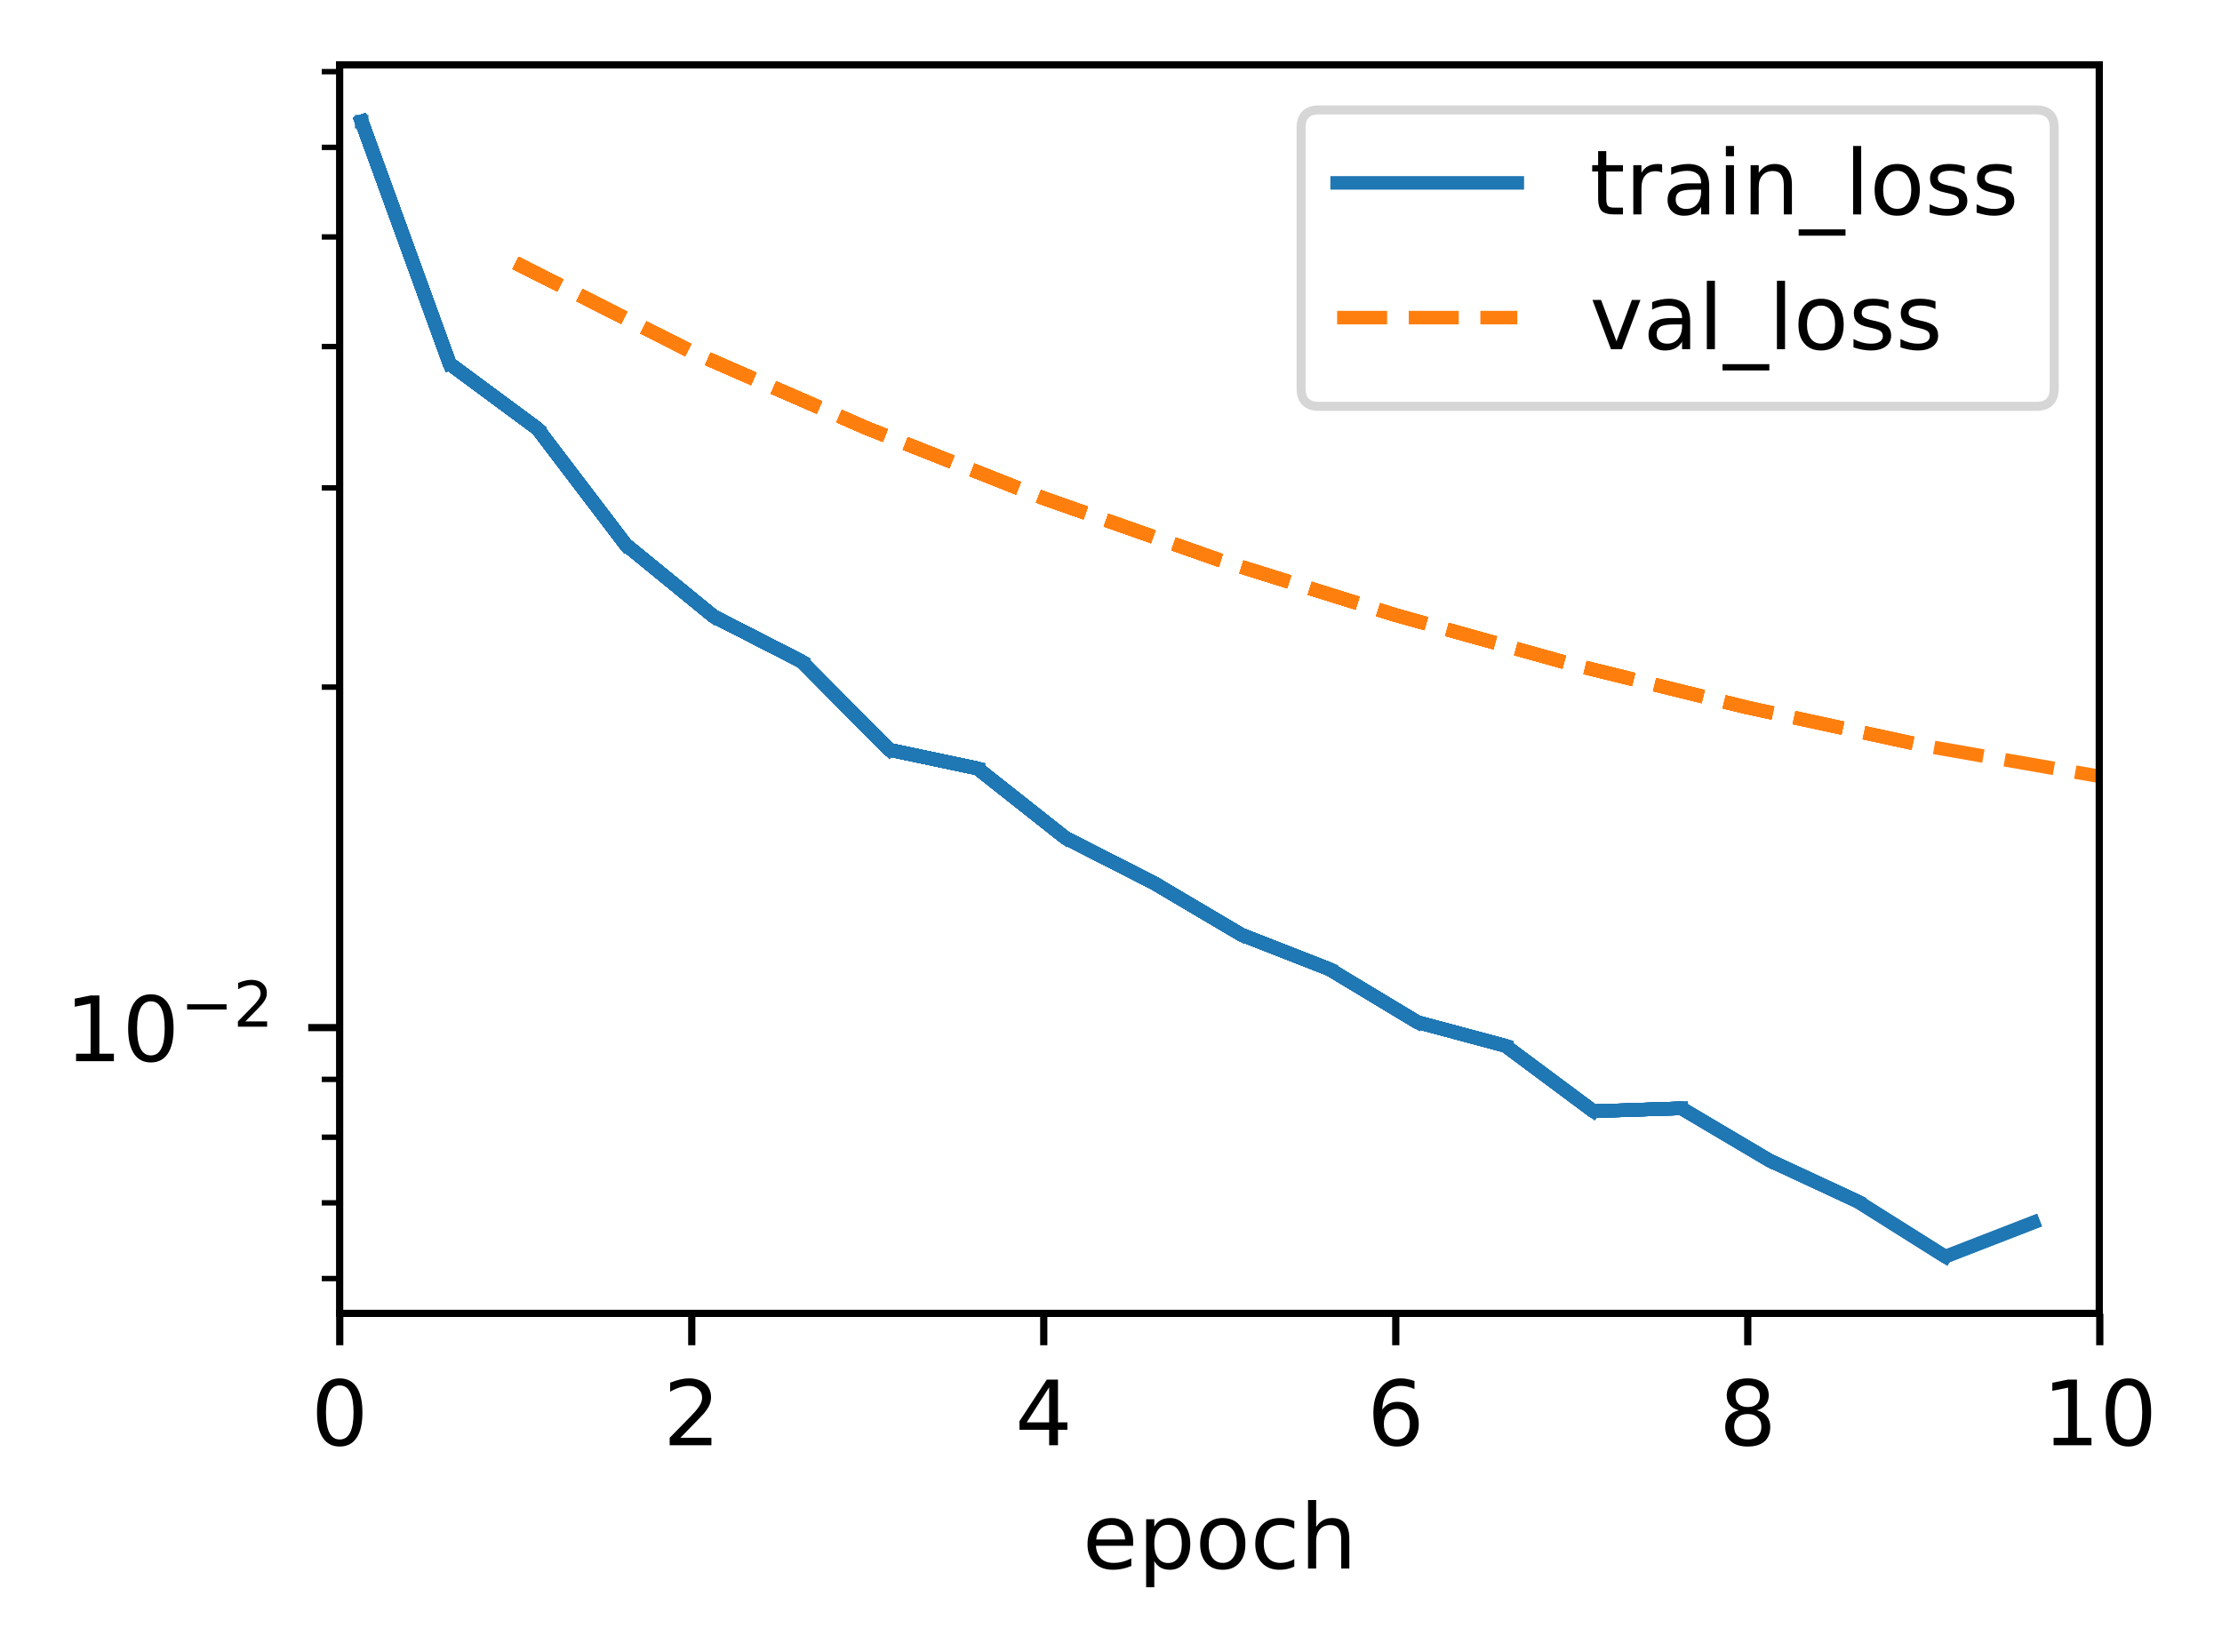 <?xml version="1.0" encoding="UTF-8"?>
<svg xmlns="http://www.w3.org/2000/svg" xmlns:xlink="http://www.w3.org/1999/xlink" width="328.75" height="244.475" viewBox="0 0 328.75 244.475" version="1.1">
<rect x="0" y="0" width="328.75" height="244.475" fill="#333333" stroke="none"/>
<defs>
<clipPath id="clip1">
  <path d="M 75 37 L 310.668 37 L 310.668 116 L 75 116 Z M 75 37 "/>
</clipPath>
<filter id="alpha" filterUnits="objectBoundingBox" x="0%" y="0%" width="100%" height="100%">
  <feColorMatrix type="matrix" in="SourceGraphic" values="0 0 0 0 1 0 0 0 0 1 0 0 0 0 1 0 0 0 1 0"/>
</filter>
<mask id="mask0">
  <g filter="url(#alpha)">
<rect x="0" y="0" width="328.75" height="244.475" style="fill:rgb(0%,0%,0%);fill-opacity:0.8;stroke:none;"/>
  </g>
</mask>
<clipPath id="clip2">
  <rect x="0" y="0" width="329" height="245"/>
</clipPath>
<g id="surface5" clip-path="url(#clip2)">
<path style="fill-rule:nonzero;fill:rgb(100%,100%,100%);fill-opacity:1;stroke-width:1;stroke-linecap:butt;stroke-linejoin:miter;stroke:rgb(80%,80%,80%);stroke-opacity:1;stroke-miterlimit:4;" d="M 146.408 45.111 L 225.999 45.111 C 227.332 45.111 228 44.446 228 43.113 L 228 14.2 C 228 12.867 227.332 12.199 225.999 12.199 L 146.408 12.199 C 145.075 12.199 144.41 12.867 144.41 14.2 L 144.41 43.113 C 144.41 44.446 145.075 45.111 146.408 45.111 Z M 146.408 45.111 " transform="matrix(1.333,0,0,1.333,0,0)"/>
</g>
</defs>
<g id="surface1">
<path style=" stroke:none;fill-rule:nonzero;fill:rgb(100%,100%,100%);fill-opacity:1;" d="M 0 244.477 L 328.75 244.477 L 328.75 0 L 0 0 Z M 0 244.477 "/>
<path style=" stroke:none;fill-rule:nonzero;fill:rgb(100%,100%,100%);fill-opacity:1;" d="M 50.266 194.398 L 310.668 194.398 L 310.668 9.602 L 50.266 9.602 Z M 50.266 194.398 "/>
<path style="fill:none;stroke-width:0.8;stroke-linecap:butt;stroke-linejoin:round;stroke:rgb(0%,0%,0%);stroke-opacity:1;stroke-miterlimit:4;" d="M -0.001 -0.001 L -0.001 3.5 " transform="matrix(1.333,0,0,1.333,50.267,194.4)"/>
<path style=" stroke:none;fill-rule:nonzero;fill:rgb(0%,0%,0%);fill-opacity:1;" d="M 50.262 205.012 C 49.586 205.012 49.078 205.344 48.734 206.012 C 48.395 206.676 48.227 207.676 48.227 209.016 C 48.227 210.348 48.395 211.348 48.734 212.012 C 49.078 212.68 49.586 213.012 50.262 213.012 C 50.945 213.012 51.457 212.68 51.797 212.012 C 52.137 211.348 52.309 210.348 52.309 209.016 C 52.309 207.676 52.137 206.676 51.797 206.012 C 51.457 205.344 50.945 205.012 50.262 205.012 Z M 50.262 203.969 C 51.352 203.969 52.184 204.398 52.762 205.262 C 53.336 206.125 53.621 207.375 53.621 209.016 C 53.621 210.652 53.336 211.898 52.762 212.762 C 52.184 213.625 51.352 214.055 50.262 214.055 C 49.172 214.055 48.34 213.625 47.766 212.762 C 47.191 211.898 46.902 210.652 46.902 209.016 C 46.902 207.375 47.191 206.125 47.766 205.262 C 48.34 204.398 49.172 203.969 50.262 203.969 Z M 50.262 203.969 "/>
<path style="fill:none;stroke-width:0.8;stroke-linecap:butt;stroke-linejoin:round;stroke:rgb(0%,0%,0%);stroke-opacity:1;stroke-miterlimit:4;" d="M 0.001 -0.001 L 0.001 3.5 " transform="matrix(1.333,0,0,1.333,102.347,194.4)"/>
<path style=" stroke:none;fill-rule:nonzero;fill:rgb(0%,0%,0%);fill-opacity:1;" d="M 100.664 212.758 L 105.254 212.758 L 105.254 213.863 L 99.082 213.863 L 99.082 212.758 C 99.582 212.242 100.262 211.547 101.121 210.68 C 101.984 209.809 102.527 209.246 102.746 208.992 C 103.168 208.523 103.461 208.121 103.629 207.793 C 103.797 207.465 103.879 207.145 103.879 206.828 C 103.879 206.309 103.699 205.891 103.336 205.566 C 102.973 205.238 102.5 205.074 101.918 205.074 C 101.508 205.074 101.07 205.148 100.613 205.289 C 100.156 205.434 99.668 205.648 99.148 205.941 L 99.148 204.613 C 99.676 204.398 100.172 204.238 100.629 204.133 C 101.09 204.023 101.512 203.969 101.895 203.969 C 102.902 203.969 103.703 204.223 104.305 204.727 C 104.902 205.227 105.199 205.898 105.199 206.742 C 105.199 207.141 105.125 207.52 104.977 207.879 C 104.828 208.234 104.555 208.656 104.16 209.145 C 104.051 209.27 103.707 209.633 103.125 210.234 C 102.543 210.836 101.723 211.68 100.664 212.758 Z M 100.664 212.758 "/>
<path style="fill:none;stroke-width:0.8;stroke-linecap:butt;stroke-linejoin:round;stroke:rgb(0%,0%,0%);stroke-opacity:1;stroke-miterlimit:4;" d="M -0.001 -0.001 L -0.001 3.5 " transform="matrix(1.333,0,0,1.333,154.427,194.4)"/>
<path style=" stroke:none;fill-rule:nonzero;fill:rgb(0%,0%,0%);fill-opacity:1;" d="M 155.223 205.289 L 151.902 210.48 L 155.223 210.48 Z M 154.879 204.145 L 156.531 204.145 L 156.531 210.48 L 157.922 210.48 L 157.922 211.574 L 156.531 211.574 L 156.531 213.863 L 155.223 213.863 L 155.223 211.574 L 150.836 211.574 L 150.836 210.305 Z M 154.879 204.145 "/>
<path style="fill:none;stroke-width:0.8;stroke-linecap:butt;stroke-linejoin:round;stroke:rgb(0%,0%,0%);stroke-opacity:1;stroke-miterlimit:4;" d="M 0.001 -0.001 L 0.001 3.5 " transform="matrix(1.333,0,0,1.333,206.507,194.4)"/>
<path style=" stroke:none;fill-rule:nonzero;fill:rgb(0%,0%,0%);fill-opacity:1;" d="M 206.668 208.48 C 206.078 208.48 205.609 208.684 205.262 209.086 C 204.918 209.492 204.746 210.043 204.746 210.746 C 204.746 211.445 204.918 211.996 205.262 212.402 C 205.609 212.809 206.078 213.012 206.668 213.012 C 207.258 213.012 207.727 212.809 208.07 212.402 C 208.414 211.996 208.586 211.445 208.586 210.746 C 208.586 210.043 208.414 209.492 208.07 209.086 C 207.727 208.684 207.258 208.48 206.668 208.48 Z M 209.277 204.359 L 209.277 205.555 C 208.945 205.402 208.613 205.281 208.277 205.199 C 207.941 205.117 207.609 205.074 207.277 205.074 C 206.41 205.074 205.746 205.367 205.289 205.953 C 204.832 206.539 204.57 207.426 204.504 208.609 C 204.762 208.234 205.082 207.941 205.469 207.742 C 205.855 207.539 206.281 207.441 206.746 207.441 C 207.719 207.441 208.492 207.734 209.059 208.328 C 209.625 208.922 209.91 209.727 209.91 210.746 C 209.91 211.746 209.613 212.547 209.023 213.148 C 208.434 213.754 207.648 214.055 206.668 214.055 C 205.543 214.055 204.684 213.625 204.09 212.762 C 203.492 211.898 203.195 210.652 203.195 209.016 C 203.195 207.477 203.562 206.254 204.289 205.34 C 205.02 204.426 205.996 203.969 207.227 203.969 C 207.555 203.969 207.891 204 208.227 204.066 C 208.562 204.133 208.914 204.23 209.277 204.359 Z M 209.277 204.359 "/>
<path style="fill:none;stroke-width:0.8;stroke-linecap:butt;stroke-linejoin:round;stroke:rgb(0%,0%,0%);stroke-opacity:1;stroke-miterlimit:4;" d="M -0.001 -0.001 L -0.001 3.5 " transform="matrix(1.333,0,0,1.333,258.587,194.4)"/>
<path style=" stroke:none;fill-rule:nonzero;fill:rgb(0%,0%,0%);fill-opacity:1;" d="M 258.582 209.246 C 257.957 209.246 257.465 209.414 257.109 209.75 C 256.75 210.086 256.57 210.543 256.57 211.129 C 256.57 211.715 256.75 212.176 257.109 212.512 C 257.465 212.844 257.957 213.012 258.582 213.012 C 259.207 213.012 259.699 212.844 260.059 212.508 C 260.422 212.172 260.602 211.711 260.602 211.129 C 260.602 210.543 260.422 210.086 260.062 209.75 C 259.707 209.414 259.215 209.246 258.582 209.246 Z M 257.27 208.691 C 256.703 208.551 256.266 208.289 255.949 207.902 C 255.637 207.516 255.477 207.043 255.477 206.488 C 255.477 205.711 255.754 205.098 256.309 204.645 C 256.863 204.195 257.621 203.969 258.582 203.969 C 259.551 203.969 260.309 204.195 260.863 204.645 C 261.414 205.098 261.688 205.711 261.688 206.488 C 261.688 207.043 261.531 207.516 261.215 207.902 C 260.902 208.289 260.465 208.551 259.906 208.691 C 260.539 208.836 261.031 209.125 261.383 209.555 C 261.738 209.984 261.914 210.508 261.914 211.129 C 261.914 212.07 261.629 212.797 261.055 213.301 C 260.477 213.805 259.656 214.055 258.582 214.055 C 257.512 214.055 256.688 213.805 256.113 213.301 C 255.535 212.797 255.25 212.07 255.25 211.129 C 255.25 210.508 255.426 209.984 255.781 209.555 C 256.141 209.125 256.633 208.836 257.27 208.691 Z M 256.785 206.613 C 256.785 207.117 256.945 207.508 257.258 207.789 C 257.574 208.07 258.016 208.211 258.582 208.211 C 259.148 208.211 259.59 208.07 259.906 207.789 C 260.227 207.508 260.387 207.117 260.387 206.613 C 260.387 206.109 260.227 205.715 259.906 205.434 C 259.59 205.152 259.148 205.012 258.582 205.012 C 258.016 205.012 257.574 205.152 257.258 205.434 C 256.945 205.715 256.785 206.109 256.785 206.613 Z M 256.785 206.613 "/>
<path style="fill:none;stroke-width:0.8;stroke-linecap:butt;stroke-linejoin:round;stroke:rgb(0%,0%,0%);stroke-opacity:1;stroke-miterlimit:4;" d="M 0.001 -0.001 L 0.001 3.5 " transform="matrix(1.333,0,0,1.333,310.667,194.4)"/>
<path style=" stroke:none;fill-rule:nonzero;fill:rgb(0%,0%,0%);fill-opacity:1;" d="M 303.836 212.758 L 305.984 212.758 L 305.984 205.34 L 303.648 205.809 L 303.648 204.613 L 305.973 204.145 L 307.289 204.145 L 307.289 212.758 L 309.434 212.758 L 309.434 213.863 L 303.836 213.863 Z M 303.836 212.758 "/>
<path style=" stroke:none;fill-rule:nonzero;fill:rgb(0%,0%,0%);fill-opacity:1;" d="M 314.902 205.012 C 314.227 205.012 313.719 205.344 313.375 206.012 C 313.035 206.676 312.867 207.676 312.867 209.016 C 312.867 210.348 313.035 211.348 313.375 212.012 C 313.719 212.68 314.227 213.012 314.902 213.012 C 315.586 213.012 316.098 212.68 316.438 212.012 C 316.777 211.348 316.949 210.348 316.949 209.016 C 316.949 207.676 316.777 206.676 316.438 206.012 C 316.098 205.344 315.586 205.012 314.902 205.012 Z M 314.902 203.969 C 315.996 203.969 316.828 204.398 317.402 205.262 C 317.977 206.125 318.266 207.375 318.266 209.016 C 318.266 210.652 317.977 211.898 317.402 212.762 C 316.828 213.625 315.996 214.055 314.902 214.055 C 313.816 214.055 312.984 213.625 312.406 212.762 C 311.832 211.898 311.547 210.652 311.547 209.016 C 311.547 207.375 311.832 206.125 312.406 205.262 C 312.984 204.398 313.816 203.969 314.902 203.969 Z M 314.902 203.969 "/>
<path style=" stroke:none;fill-rule:nonzero;fill:rgb(0%,0%,0%);fill-opacity:1;" d="M 167.656 228.156 L 167.656 228.742 L 162.148 228.742 C 162.199 229.566 162.449 230.195 162.895 230.629 C 163.34 231.059 163.957 231.273 164.754 231.273 C 165.211 231.273 165.656 231.219 166.09 231.105 C 166.523 230.992 166.949 230.824 167.379 230.598 L 167.379 231.73 C 166.945 231.914 166.504 232.051 166.055 232.148 C 165.602 232.242 165.145 232.293 164.68 232.293 C 163.516 232.293 162.598 231.953 161.918 231.277 C 161.238 230.598 160.898 229.684 160.898 228.527 C 160.898 227.336 161.219 226.387 161.863 225.688 C 162.508 224.984 163.379 224.637 164.473 224.637 C 165.453 224.637 166.23 224.953 166.801 225.582 C 167.371 226.215 167.656 227.07 167.656 228.156 Z M 166.457 227.805 C 166.449 227.148 166.266 226.629 165.91 226.238 C 165.551 225.848 165.074 225.648 164.484 225.648 C 163.816 225.648 163.281 225.84 162.883 226.215 C 162.48 226.594 162.25 227.125 162.188 227.812 Z M 166.457 227.805 "/>
<path style=" stroke:none;fill-rule:nonzero;fill:rgb(0%,0%,0%);fill-opacity:1;" d="M 170.781 231.008 L 170.781 234.875 L 169.574 234.875 L 169.574 224.809 L 170.781 224.809 L 170.781 225.918 C 171.031 225.484 171.352 225.16 171.734 224.953 C 172.117 224.742 172.578 224.637 173.113 224.637 C 173.996 224.637 174.719 224.988 175.27 225.691 C 175.824 226.391 176.102 227.316 176.102 228.461 C 176.102 229.609 175.824 230.535 175.27 231.238 C 174.719 231.941 173.996 232.293 173.113 232.293 C 172.578 232.293 172.117 232.188 171.734 231.977 C 171.352 231.766 171.031 231.441 170.781 231.008 Z M 174.855 228.461 C 174.855 227.582 174.676 226.891 174.312 226.391 C 173.949 225.887 173.453 225.637 172.82 225.637 C 172.184 225.637 171.688 225.887 171.324 226.391 C 170.961 226.891 170.781 227.582 170.781 228.461 C 170.781 229.344 170.961 230.035 171.324 230.535 C 171.688 231.035 172.184 231.289 172.82 231.289 C 173.453 231.289 173.949 231.035 174.312 230.535 C 174.676 230.035 174.855 229.344 174.855 228.461 Z M 174.855 228.461 "/>
<path style=" stroke:none;fill-rule:nonzero;fill:rgb(0%,0%,0%);fill-opacity:1;" d="M 180.91 225.648 C 180.27 225.648 179.762 225.902 179.387 226.402 C 179.016 226.902 178.828 227.59 178.828 228.461 C 178.828 229.336 179.012 230.023 179.383 230.523 C 179.754 231.023 180.266 231.273 180.91 231.273 C 181.551 231.273 182.055 231.023 182.426 230.52 C 182.801 230.016 182.988 229.332 182.988 228.461 C 182.988 227.598 182.801 226.914 182.426 226.41 C 182.055 225.902 181.551 225.648 180.91 225.648 Z M 180.91 224.637 C 181.953 224.637 182.77 224.973 183.363 225.652 C 183.961 226.328 184.258 227.266 184.258 228.461 C 184.258 229.656 183.961 230.594 183.363 231.273 C 182.77 231.953 181.953 232.293 180.91 232.293 C 179.863 232.293 179.047 231.953 178.453 231.273 C 177.859 230.594 177.566 229.656 177.566 228.461 C 177.566 227.266 177.859 226.328 178.453 225.652 C 179.047 224.973 179.863 224.637 180.91 224.637 Z M 180.91 224.637 "/>
<path style=" stroke:none;fill-rule:nonzero;fill:rgb(0%,0%,0%);fill-opacity:1;" d="M 191.492 225.09 L 191.492 226.211 C 191.152 226.023 190.812 225.883 190.473 225.789 C 190.133 225.695 189.789 225.648 189.441 225.648 C 188.664 225.648 188.059 225.898 187.629 226.391 C 187.199 226.883 186.984 227.57 186.984 228.461 C 186.984 229.352 187.199 230.043 187.629 230.539 C 188.059 231.027 188.664 231.273 189.441 231.273 C 189.789 231.273 190.133 231.227 190.473 231.137 C 190.812 231.043 191.152 230.902 191.492 230.715 L 191.492 231.824 C 191.156 231.977 190.809 232.094 190.453 232.172 C 190.094 232.254 189.715 232.293 189.309 232.293 C 188.211 232.293 187.34 231.945 186.691 231.258 C 186.047 230.566 185.723 229.633 185.723 228.461 C 185.723 227.273 186.047 226.34 186.703 225.66 C 187.355 224.977 188.25 224.637 189.391 224.637 C 189.758 224.637 190.117 224.672 190.469 224.75 C 190.82 224.824 191.16 224.938 191.492 225.09 Z M 191.492 225.09 "/>
<path style=" stroke:none;fill-rule:nonzero;fill:rgb(0%,0%,0%);fill-opacity:1;" d="M 199.637 227.699 L 199.637 232.102 L 198.438 232.102 L 198.438 227.738 C 198.438 227.051 198.305 226.535 198.035 226.191 C 197.766 225.848 197.359 225.676 196.824 225.676 C 196.176 225.676 195.668 225.883 195.293 226.297 C 194.918 226.707 194.73 227.27 194.73 227.98 L 194.73 232.102 L 193.527 232.102 L 193.527 221.973 L 194.73 221.973 L 194.73 225.945 C 195.02 225.504 195.355 225.176 195.746 224.961 C 196.133 224.742 196.582 224.637 197.09 224.637 C 197.93 224.637 198.562 224.895 198.992 225.414 C 199.422 225.93 199.637 226.691 199.637 227.699 Z M 199.637 227.699 "/>
<path style="fill:none;stroke-width:0.8;stroke-linecap:butt;stroke-linejoin:round;stroke:rgb(0%,0%,0%);stroke-opacity:1;stroke-miterlimit:4;" d="M -0.001 -0.001 L -3.499 -0.001 " transform="matrix(1.333,0,0,1.333,50.267,152.064)"/>
<path style=" stroke:none;fill-rule:nonzero;fill:rgb(0%,0%,0%);fill-opacity:1;" d="M 11.254 155.922 L 13.402 155.922 L 13.402 148.504 L 11.066 148.973 L 11.066 147.777 L 13.391 147.309 L 14.703 147.309 L 14.703 155.922 L 16.852 155.922 L 16.852 157.027 L 11.254 157.027 Z M 11.254 155.922 "/>
<path style=" stroke:none;fill-rule:nonzero;fill:rgb(0%,0%,0%);fill-opacity:1;" d="M 22.32 148.172 C 21.645 148.172 21.137 148.508 20.793 149.172 C 20.453 149.84 20.281 150.84 20.281 152.176 C 20.281 153.508 20.453 154.508 20.793 155.176 C 21.137 155.844 21.645 156.176 22.32 156.176 C 23.004 156.176 23.512 155.844 23.855 155.176 C 24.195 154.508 24.367 153.508 24.367 152.176 C 24.367 150.84 24.195 149.84 23.855 149.172 C 23.512 148.508 23.004 148.172 22.32 148.172 Z M 22.32 147.133 C 23.41 147.133 24.242 147.562 24.82 148.426 C 25.395 149.285 25.68 150.539 25.68 152.176 C 25.68 153.812 25.395 155.062 24.82 155.926 C 24.242 156.785 23.41 157.219 22.32 157.219 C 21.23 157.219 20.398 156.785 19.824 155.926 C 19.25 155.062 18.961 153.812 18.961 152.176 C 18.961 150.539 19.25 149.285 19.824 148.426 C 20.398 147.562 21.23 147.133 22.32 147.133 Z M 22.32 147.133 "/>
<path style=" stroke:none;fill-rule:nonzero;fill:rgb(0%,0%,0%);fill-opacity:1;" d="M 27.684 148.609 L 33.523 148.609 L 33.523 149.383 L 27.684 149.383 Z M 27.684 148.609 "/>
<path style=" stroke:none;fill-rule:nonzero;fill:rgb(0%,0%,0%);fill-opacity:1;" d="M 36.305 151.148 L 39.52 151.148 L 39.52 151.922 L 35.199 151.922 L 35.199 151.148 C 35.547 150.789 36.023 150.301 36.625 149.695 C 37.23 149.086 37.609 148.691 37.762 148.516 C 38.059 148.184 38.262 147.902 38.379 147.676 C 38.496 147.445 38.555 147.219 38.555 146.996 C 38.555 146.637 38.43 146.34 38.176 146.113 C 37.922 145.887 37.59 145.77 37.184 145.77 C 36.895 145.77 36.59 145.82 36.27 145.922 C 35.949 146.02 35.609 146.172 35.242 146.379 L 35.242 145.445 C 35.613 145.297 35.961 145.188 36.281 145.109 C 36.605 145.035 36.898 144.996 37.168 144.996 C 37.871 144.996 38.434 145.172 38.852 145.527 C 39.273 145.879 39.48 146.348 39.48 146.938 C 39.48 147.219 39.43 147.484 39.324 147.734 C 39.219 147.984 39.027 148.277 38.754 148.617 C 38.676 148.707 38.434 148.961 38.027 149.383 C 37.621 149.805 37.047 150.395 36.305 151.148 Z M 36.305 151.148 "/>
<path style="fill:none;stroke-width:0.6;stroke-linecap:butt;stroke-linejoin:round;stroke:rgb(0%,0%,0%);stroke-opacity:1;stroke-miterlimit:4;" d="M -0.001 -0 L -1.999 -0 " transform="matrix(1.333,0,0,1.333,50.267,189.199)"/>
<path style="fill:none;stroke-width:0.6;stroke-linecap:butt;stroke-linejoin:round;stroke:rgb(0%,0%,0%);stroke-opacity:1;stroke-miterlimit:4;" d="M -0.001 -0.001 L -1.999 -0.001 " transform="matrix(1.333,0,0,1.333,50.267,177.993)"/>
<path style="fill:none;stroke-width:0.6;stroke-linecap:butt;stroke-linejoin:round;stroke:rgb(0%,0%,0%);stroke-opacity:1;stroke-miterlimit:4;" d="M -0.001 -0.001 L -1.999 -0.001 " transform="matrix(1.333,0,0,1.333,50.267,168.286)"/>
<path style="fill:none;stroke-width:0.6;stroke-linecap:butt;stroke-linejoin:round;stroke:rgb(0%,0%,0%);stroke-opacity:1;stroke-miterlimit:4;" d="M -0.001 -0.001 L -1.999 -0.001 " transform="matrix(1.333,0,0,1.333,50.267,159.723)"/>
<path style="fill:none;stroke-width:0.6;stroke-linecap:butt;stroke-linejoin:round;stroke:rgb(0%,0%,0%);stroke-opacity:1;stroke-miterlimit:4;" d="M -0.001 0.001 L -1.999 0.001 " transform="matrix(1.333,0,0,1.333,50.267,101.674)"/>
<path style="fill:none;stroke-width:0.6;stroke-linecap:butt;stroke-linejoin:round;stroke:rgb(0%,0%,0%);stroke-opacity:1;stroke-miterlimit:4;" d="M -0.001 0.001 L -1.999 0.001 " transform="matrix(1.333,0,0,1.333,50.267,72.198)"/>
<path style="fill:none;stroke-width:0.6;stroke-linecap:butt;stroke-linejoin:round;stroke:rgb(0%,0%,0%);stroke-opacity:1;stroke-miterlimit:4;" d="M -0.001 0 L -1.999 0 " transform="matrix(1.333,0,0,1.333,50.267,51.285)"/>
<path style="fill:none;stroke-width:0.6;stroke-linecap:butt;stroke-linejoin:round;stroke:rgb(0%,0%,0%);stroke-opacity:1;stroke-miterlimit:4;" d="M -0.001 -0 L -1.999 -0 " transform="matrix(1.333,0,0,1.333,50.267,35.063)"/>
<path style="fill:none;stroke-width:0.6;stroke-linecap:butt;stroke-linejoin:round;stroke:rgb(0%,0%,0%);stroke-opacity:1;stroke-miterlimit:4;" d="M -0.001 -0 L -1.999 -0 " transform="matrix(1.333,0,0,1.333,50.267,21.809)"/>
<path style="fill:none;stroke-width:0.6;stroke-linecap:butt;stroke-linejoin:round;stroke:rgb(0%,0%,0%);stroke-opacity:1;stroke-miterlimit:4;" d="M -0.001 -0.001 L -1.999 -0.001 " transform="matrix(1.333,0,0,1.333,50.267,10.603)"/>
<path style="fill:none;stroke-width:1.5;stroke-linecap:square;stroke-linejoin:round;stroke:rgb(12.157%,46.667%,70.588%);stroke-opacity:1;stroke-miterlimit:4;" d="M 40.14 13.5 L 40.143 13.5 M 40.143 13.5 " transform="matrix(1.333,0,0,1.333,0,0)"/>
<path style="fill:none;stroke-width:1.5;stroke-linecap:square;stroke-linejoin:round;stroke:rgb(12.157%,46.667%,70.588%);stroke-opacity:1;stroke-miterlimit:4;" d="M 40.143 13.5 L 49.907 40.38 " transform="matrix(1.333,0,0,1.333,0,0)"/>
<path style="fill:none;stroke-width:1.5;stroke-linecap:square;stroke-linejoin:round;stroke:rgb(12.157%,46.667%,70.588%);stroke-opacity:1;stroke-miterlimit:4;" d="M 40.143 13.5 L 49.907 40.38 " transform="matrix(1.333,0,0,1.333,0,0)"/>
<path style="fill:none;stroke-width:1.5;stroke-linecap:square;stroke-linejoin:round;stroke:rgb(12.157%,46.667%,70.588%);stroke-opacity:1;stroke-miterlimit:4;" d="M 40.143 13.5 L 49.907 40.38 L 59.672 47.604 " transform="matrix(1.333,0,0,1.333,0,0)"/>
<path style="fill:none;stroke-width:1.5;stroke-linecap:square;stroke-linejoin:round;stroke:rgb(12.157%,46.667%,70.588%);stroke-opacity:1;stroke-miterlimit:4;" d="M 40.143 13.5 L 49.907 40.38 L 59.672 47.604 L 69.437 60.445 " transform="matrix(1.333,0,0,1.333,0,0)"/>
<path style="fill:none;stroke-width:1.5;stroke-linecap:square;stroke-linejoin:round;stroke:rgb(12.157%,46.667%,70.588%);stroke-opacity:1;stroke-miterlimit:4;" d="M 40.143 13.5 L 49.907 40.38 L 59.672 47.604 L 69.437 60.445 " transform="matrix(1.333,0,0,1.333,0,0)"/>
<path style="fill:none;stroke-width:1.5;stroke-linecap:butt;stroke-linejoin:round;stroke:rgb(100%,49.804%,5.49%);stroke-opacity:1;stroke-dasharray:5.55,2.4;stroke-miterlimit:4;" d="M 57.231 29.188 L 76.761 39.05 " transform="matrix(1.333,0,0,1.333,0,0)"/>
<path style="fill:none;stroke-width:1.5;stroke-linecap:square;stroke-linejoin:round;stroke:rgb(12.157%,46.667%,70.588%);stroke-opacity:1;stroke-miterlimit:4;" d="M 40.143 13.5 L 49.907 40.38 L 59.672 47.604 L 69.437 60.445 L 79.201 68.423 " transform="matrix(1.333,0,0,1.333,0,0)"/>
<path style="fill:none;stroke-width:1.5;stroke-linecap:butt;stroke-linejoin:round;stroke:rgb(100%,49.804%,5.49%);stroke-opacity:1;stroke-dasharray:5.55,2.4;stroke-miterlimit:4;" d="M 57.231 29.188 L 76.761 39.05 " transform="matrix(1.333,0,0,1.333,0,0)"/>
<path style="fill:none;stroke-width:1.5;stroke-linecap:square;stroke-linejoin:round;stroke:rgb(12.157%,46.667%,70.588%);stroke-opacity:1;stroke-miterlimit:4;" d="M 40.143 13.5 L 49.907 40.38 L 59.672 47.604 L 69.437 60.445 L 79.201 68.423 L 88.966 73.424 " transform="matrix(1.333,0,0,1.333,0,0)"/>
<path style="fill:none;stroke-width:1.5;stroke-linecap:butt;stroke-linejoin:round;stroke:rgb(100%,49.804%,5.49%);stroke-opacity:1;stroke-dasharray:5.55,2.4;stroke-miterlimit:4;" d="M 57.231 29.188 L 76.761 39.05 " transform="matrix(1.333,0,0,1.333,0,0)"/>
<path style="fill:none;stroke-width:1.5;stroke-linecap:square;stroke-linejoin:round;stroke:rgb(12.157%,46.667%,70.588%);stroke-opacity:1;stroke-miterlimit:4;" d="M 40.143 13.5 L 49.907 40.38 L 59.672 47.604 L 69.437 60.445 L 79.201 68.423 L 88.966 73.424 " transform="matrix(1.333,0,0,1.333,0,0)"/>
<path style="fill:none;stroke-width:1.5;stroke-linecap:butt;stroke-linejoin:round;stroke:rgb(100%,49.804%,5.49%);stroke-opacity:1;stroke-dasharray:5.55,2.4;stroke-miterlimit:4;" d="M 57.231 29.188 L 76.761 39.05 L 96.29 47.569 " transform="matrix(1.333,0,0,1.333,0,0)"/>
<path style="fill:none;stroke-width:1.5;stroke-linecap:square;stroke-linejoin:round;stroke:rgb(12.157%,46.667%,70.588%);stroke-opacity:1;stroke-miterlimit:4;" d="M 40.143 13.5 L 49.907 40.38 L 59.672 47.604 L 69.437 60.445 L 79.201 68.423 L 88.966 73.424 L 98.73 83.241 " transform="matrix(1.333,0,0,1.333,0,0)"/>
<path style="fill:none;stroke-width:1.5;stroke-linecap:butt;stroke-linejoin:round;stroke:rgb(100%,49.804%,5.49%);stroke-opacity:1;stroke-dasharray:5.55,2.4;stroke-miterlimit:4;" d="M 57.231 29.188 L 76.761 39.05 L 96.29 47.569 " transform="matrix(1.333,0,0,1.333,0,0)"/>
<path style="fill:none;stroke-width:1.5;stroke-linecap:square;stroke-linejoin:round;stroke:rgb(12.157%,46.667%,70.588%);stroke-opacity:1;stroke-miterlimit:4;" d="M 40.143 13.5 L 49.907 40.38 L 59.672 47.604 L 69.437 60.445 L 79.201 68.423 L 88.966 73.424 L 98.73 83.241 L 108.495 85.304 " transform="matrix(1.333,0,0,1.333,0,0)"/>
<path style="fill:none;stroke-width:1.5;stroke-linecap:butt;stroke-linejoin:round;stroke:rgb(100%,49.804%,5.49%);stroke-opacity:1;stroke-dasharray:5.55,2.4;stroke-miterlimit:4;" d="M 57.231 29.188 L 76.761 39.05 L 96.29 47.569 " transform="matrix(1.333,0,0,1.333,0,0)"/>
<path style="fill:none;stroke-width:1.5;stroke-linecap:square;stroke-linejoin:round;stroke:rgb(12.157%,46.667%,70.588%);stroke-opacity:1;stroke-miterlimit:4;" d="M 40.143 13.5 L 49.907 40.38 L 59.672 47.604 L 69.437 60.445 L 79.201 68.423 L 88.966 73.424 L 98.73 83.241 L 108.495 85.304 " transform="matrix(1.333,0,0,1.333,0,0)"/>
<path style="fill:none;stroke-width:1.5;stroke-linecap:butt;stroke-linejoin:round;stroke:rgb(100%,49.804%,5.49%);stroke-opacity:1;stroke-dasharray:5.55,2.4;stroke-miterlimit:4;" d="M 57.231 29.188 L 76.761 39.05 L 96.29 47.569 L 115.819 55.304 " transform="matrix(1.333,0,0,1.333,0,0)"/>
<path style="fill:none;stroke-width:1.5;stroke-linecap:square;stroke-linejoin:round;stroke:rgb(12.157%,46.667%,70.588%);stroke-opacity:1;stroke-miterlimit:4;" d="M 40.143 13.5 L 49.907 40.38 L 59.672 47.604 L 69.437 60.445 L 79.201 68.423 L 88.966 73.424 L 98.73 83.241 L 108.495 85.304 L 118.263 93.021 " transform="matrix(1.333,0,0,1.333,0,0)"/>
<path style="fill:none;stroke-width:1.5;stroke-linecap:butt;stroke-linejoin:round;stroke:rgb(100%,49.804%,5.49%);stroke-opacity:1;stroke-dasharray:5.55,2.4;stroke-miterlimit:4;" d="M 57.231 29.188 L 76.761 39.05 L 96.29 47.569 L 115.819 55.304 " transform="matrix(1.333,0,0,1.333,0,0)"/>
<path style="fill:none;stroke-width:1.5;stroke-linecap:square;stroke-linejoin:round;stroke:rgb(12.157%,46.667%,70.588%);stroke-opacity:1;stroke-miterlimit:4;" d="M 40.143 13.5 L 49.907 40.38 L 59.672 47.604 L 69.437 60.445 L 79.201 68.423 L 88.966 73.424 L 98.73 83.241 L 108.495 85.304 L 118.263 93.021 L 128.027 97.995 " transform="matrix(1.333,0,0,1.333,0,0)"/>
<path style="fill:none;stroke-width:1.5;stroke-linecap:butt;stroke-linejoin:round;stroke:rgb(100%,49.804%,5.49%);stroke-opacity:1;stroke-dasharray:5.55,2.4;stroke-miterlimit:4;" d="M 57.231 29.188 L 76.761 39.05 L 96.29 47.569 L 115.819 55.304 " transform="matrix(1.333,0,0,1.333,0,0)"/>
<path style="fill:none;stroke-width:1.5;stroke-linecap:square;stroke-linejoin:round;stroke:rgb(12.157%,46.667%,70.588%);stroke-opacity:1;stroke-miterlimit:4;" d="M 40.143 13.5 L 49.907 40.38 L 59.672 47.604 L 69.437 60.445 L 79.201 68.423 L 88.966 73.424 L 98.73 83.241 L 108.495 85.304 L 118.263 93.021 L 128.027 97.995 " transform="matrix(1.333,0,0,1.333,0,0)"/>
<path style="fill:none;stroke-width:1.5;stroke-linecap:butt;stroke-linejoin:round;stroke:rgb(100%,49.804%,5.49%);stroke-opacity:1;stroke-dasharray:5.55,2.4;stroke-miterlimit:4;" d="M 57.231 29.188 L 76.761 39.05 L 96.29 47.569 L 115.819 55.304 L 135.349 62.174 " transform="matrix(1.333,0,0,1.333,0,0)"/>
<path style="fill:none;stroke-width:1.5;stroke-linecap:square;stroke-linejoin:round;stroke:rgb(12.157%,46.667%,70.588%);stroke-opacity:1;stroke-miterlimit:4;" d="M 40.143 13.5 L 49.907 40.38 L 59.672 47.604 L 69.437 60.445 L 79.201 68.423 L 88.966 73.424 L 98.73 83.241 L 108.495 85.304 L 118.263 93.021 L 128.027 97.995 L 137.792 103.767 " transform="matrix(1.333,0,0,1.333,0,0)"/>
<path style="fill:none;stroke-width:1.5;stroke-linecap:butt;stroke-linejoin:round;stroke:rgb(100%,49.804%,5.49%);stroke-opacity:1;stroke-dasharray:5.55,2.4;stroke-miterlimit:4;" d="M 57.231 29.188 L 76.761 39.05 L 96.29 47.569 L 115.819 55.304 L 135.349 62.174 " transform="matrix(1.333,0,0,1.333,0,0)"/>
<path style="fill:none;stroke-width:1.5;stroke-linecap:square;stroke-linejoin:round;stroke:rgb(12.157%,46.667%,70.588%);stroke-opacity:1;stroke-miterlimit:4;" d="M 40.143 13.5 L 49.907 40.38 L 59.672 47.604 L 69.437 60.445 L 79.201 68.423 L 88.966 73.424 L 98.73 83.241 L 108.495 85.304 L 118.263 93.021 L 128.027 97.995 L 137.792 103.767 L 147.557 107.59 " transform="matrix(1.333,0,0,1.333,0,0)"/>
<path style="fill:none;stroke-width:1.5;stroke-linecap:butt;stroke-linejoin:round;stroke:rgb(100%,49.804%,5.49%);stroke-opacity:1;stroke-dasharray:5.55,2.4;stroke-miterlimit:4;" d="M 57.231 29.188 L 76.761 39.05 L 96.29 47.569 L 115.819 55.304 L 135.349 62.174 " transform="matrix(1.333,0,0,1.333,0,0)"/>
<path style="fill:none;stroke-width:1.5;stroke-linecap:square;stroke-linejoin:round;stroke:rgb(12.157%,46.667%,70.588%);stroke-opacity:1;stroke-miterlimit:4;" d="M 40.143 13.5 L 49.907 40.38 L 59.672 47.604 L 69.437 60.445 L 79.201 68.423 L 88.966 73.424 L 98.73 83.241 L 108.495 85.304 L 118.263 93.021 L 128.027 97.995 L 137.792 103.767 L 147.557 107.59 " transform="matrix(1.333,0,0,1.333,0,0)"/>
<path style="fill:none;stroke-width:1.5;stroke-linecap:butt;stroke-linejoin:round;stroke:rgb(100%,49.804%,5.49%);stroke-opacity:1;stroke-dasharray:5.55,2.4;stroke-miterlimit:4;" d="M 57.231 29.188 L 76.761 39.05 L 96.29 47.569 L 115.819 55.304 L 135.349 62.174 L 154.881 68.279 " transform="matrix(1.333,0,0,1.333,0,0)"/>
<path style="fill:none;stroke-width:1.5;stroke-linecap:square;stroke-linejoin:round;stroke:rgb(12.157%,46.667%,70.588%);stroke-opacity:1;stroke-miterlimit:4;" d="M 40.143 13.5 L 49.907 40.38 L 59.672 47.604 L 69.437 60.445 L 79.201 68.423 L 88.966 73.424 L 98.73 83.241 L 108.495 85.304 L 118.263 93.021 L 128.027 97.995 L 137.792 103.767 L 147.557 107.59 L 157.321 113.473 " transform="matrix(1.333,0,0,1.333,0,0)"/>
<path style="fill:none;stroke-width:1.5;stroke-linecap:butt;stroke-linejoin:round;stroke:rgb(100%,49.804%,5.49%);stroke-opacity:1;stroke-dasharray:5.55,2.4;stroke-miterlimit:4;" d="M 57.231 29.188 L 76.761 39.05 L 96.29 47.569 L 115.819 55.304 L 135.349 62.174 L 154.881 68.279 " transform="matrix(1.333,0,0,1.333,0,0)"/>
<path style="fill:none;stroke-width:1.5;stroke-linecap:square;stroke-linejoin:round;stroke:rgb(12.157%,46.667%,70.588%);stroke-opacity:1;stroke-miterlimit:4;" d="M 40.143 13.5 L 49.907 40.38 L 59.672 47.604 L 69.437 60.445 L 79.201 68.423 L 88.966 73.424 L 98.73 83.241 L 108.495 85.304 L 118.263 93.021 L 128.027 97.995 L 137.792 103.767 L 147.557 107.59 L 157.321 113.473 L 167.086 116.092 " transform="matrix(1.333,0,0,1.333,0,0)"/>
<path style="fill:none;stroke-width:1.5;stroke-linecap:butt;stroke-linejoin:round;stroke:rgb(100%,49.804%,5.49%);stroke-opacity:1;stroke-dasharray:5.55,2.4;stroke-miterlimit:4;" d="M 57.231 29.188 L 76.761 39.05 L 96.29 47.569 L 115.819 55.304 L 135.349 62.174 L 154.881 68.279 " transform="matrix(1.333,0,0,1.333,0,0)"/>
<path style="fill:none;stroke-width:1.5;stroke-linecap:square;stroke-linejoin:round;stroke:rgb(12.157%,46.667%,70.588%);stroke-opacity:1;stroke-miterlimit:4;" d="M 40.143 13.5 L 49.907 40.38 L 59.672 47.604 L 69.437 60.445 L 79.201 68.423 L 88.966 73.424 L 98.73 83.241 L 108.495 85.304 L 118.263 93.021 L 128.027 97.995 L 137.792 103.767 L 147.557 107.59 L 157.321 113.473 L 167.086 116.092 " transform="matrix(1.333,0,0,1.333,0,0)"/>
<path style="fill:none;stroke-width:1.5;stroke-linecap:butt;stroke-linejoin:round;stroke:rgb(100%,49.804%,5.49%);stroke-opacity:1;stroke-dasharray:5.55,2.4;stroke-miterlimit:4;" d="M 57.231 29.188 L 76.761 39.05 L 96.29 47.569 L 115.819 55.304 L 135.349 62.174 L 154.881 68.279 L 174.41 73.729 " transform="matrix(1.333,0,0,1.333,0,0)"/>
<path style="fill:none;stroke-width:1.5;stroke-linecap:square;stroke-linejoin:round;stroke:rgb(12.157%,46.667%,70.588%);stroke-opacity:1;stroke-miterlimit:4;" d="M 40.143 13.5 L 49.907 40.38 L 59.672 47.604 L 69.437 60.445 L 79.201 68.423 L 88.966 73.424 L 98.73 83.241 L 108.495 85.304 L 118.263 93.021 L 128.027 97.995 L 137.792 103.767 L 147.557 107.59 L 157.321 113.473 L 167.086 116.092 L 176.851 123.357 " transform="matrix(1.333,0,0,1.333,0,0)"/>
<path style="fill:none;stroke-width:1.5;stroke-linecap:butt;stroke-linejoin:round;stroke:rgb(100%,49.804%,5.49%);stroke-opacity:1;stroke-dasharray:5.55,2.4;stroke-miterlimit:4;" d="M 57.231 29.188 L 76.761 39.05 L 96.29 47.569 L 115.819 55.304 L 135.349 62.174 L 154.881 68.279 L 174.41 73.729 " transform="matrix(1.333,0,0,1.333,0,0)"/>
<path style="fill:none;stroke-width:1.5;stroke-linecap:square;stroke-linejoin:round;stroke:rgb(12.157%,46.667%,70.588%);stroke-opacity:1;stroke-miterlimit:4;" d="M 40.143 13.5 L 49.907 40.38 L 59.672 47.604 L 69.437 60.445 L 79.201 68.423 L 88.966 73.424 L 98.73 83.241 L 108.495 85.304 L 118.263 93.021 L 128.027 97.995 L 137.792 103.767 L 147.557 107.59 L 157.321 113.473 L 167.086 116.092 L 176.851 123.357 L 186.615 123.032 " transform="matrix(1.333,0,0,1.333,0,0)"/>
<path style="fill:none;stroke-width:1.5;stroke-linecap:butt;stroke-linejoin:round;stroke:rgb(100%,49.804%,5.49%);stroke-opacity:1;stroke-dasharray:5.55,2.4;stroke-miterlimit:4;" d="M 57.231 29.188 L 76.761 39.05 L 96.29 47.569 L 115.819 55.304 L 135.349 62.174 L 154.881 68.279 L 174.41 73.729 " transform="matrix(1.333,0,0,1.333,0,0)"/>
<path style="fill:none;stroke-width:1.5;stroke-linecap:square;stroke-linejoin:round;stroke:rgb(12.157%,46.667%,70.588%);stroke-opacity:1;stroke-miterlimit:4;" d="M 40.143 13.5 L 49.907 40.38 L 59.672 47.604 L 69.437 60.445 L 79.201 68.423 L 88.966 73.424 L 98.73 83.241 L 108.495 85.304 L 118.263 93.021 L 128.027 97.995 L 137.792 103.767 L 147.557 107.59 L 157.321 113.473 L 167.086 116.092 L 176.851 123.357 L 186.615 123.032 " transform="matrix(1.333,0,0,1.333,0,0)"/>
<path style="fill:none;stroke-width:1.5;stroke-linecap:butt;stroke-linejoin:round;stroke:rgb(100%,49.804%,5.49%);stroke-opacity:1;stroke-dasharray:5.55,2.4;stroke-miterlimit:4;" d="M 57.231 29.188 L 76.761 39.05 L 96.29 47.569 L 115.819 55.304 L 135.349 62.174 L 154.881 68.279 L 174.41 73.729 L 193.939 78.542 " transform="matrix(1.333,0,0,1.333,0,0)"/>
<path style="fill:none;stroke-width:1.5;stroke-linecap:square;stroke-linejoin:round;stroke:rgb(12.157%,46.667%,70.588%);stroke-opacity:1;stroke-miterlimit:4;" d="M 40.143 13.5 L 49.907 40.38 L 59.672 47.604 L 69.437 60.445 L 79.201 68.423 L 88.966 73.424 L 98.73 83.241 L 108.495 85.304 L 118.263 93.021 L 128.027 97.995 L 137.792 103.767 L 147.557 107.59 L 157.321 113.473 L 167.086 116.092 L 176.851 123.357 L 186.615 123.032 L 196.38 128.812 " transform="matrix(1.333,0,0,1.333,0,0)"/>
<path style="fill:none;stroke-width:1.5;stroke-linecap:butt;stroke-linejoin:round;stroke:rgb(100%,49.804%,5.49%);stroke-opacity:1;stroke-dasharray:5.55,2.4;stroke-miterlimit:4;" d="M 57.231 29.188 L 76.761 39.05 L 96.29 47.569 L 115.819 55.304 L 135.349 62.174 L 154.881 68.279 L 174.41 73.729 L 193.939 78.542 " transform="matrix(1.333,0,0,1.333,0,0)"/>
<path style="fill:none;stroke-width:1.5;stroke-linecap:square;stroke-linejoin:round;stroke:rgb(12.157%,46.667%,70.588%);stroke-opacity:1;stroke-miterlimit:4;" d="M 40.143 13.5 L 49.907 40.38 L 59.672 47.604 L 69.437 60.445 L 79.201 68.423 L 88.966 73.424 L 98.73 83.241 L 108.495 85.304 L 118.263 93.021 L 128.027 97.995 L 137.792 103.767 L 147.557 107.59 L 157.321 113.473 L 167.086 116.092 L 176.851 123.357 L 186.615 123.032 L 196.38 128.812 L 206.147 133.354 " transform="matrix(1.333,0,0,1.333,0,0)"/>
<path style="fill:none;stroke-width:1.5;stroke-linecap:butt;stroke-linejoin:round;stroke:rgb(100%,49.804%,5.49%);stroke-opacity:1;stroke-dasharray:5.55,2.4;stroke-miterlimit:4;" d="M 57.231 29.188 L 76.761 39.05 L 96.29 47.569 L 115.819 55.304 L 135.349 62.174 L 154.881 68.279 L 174.41 73.729 L 193.939 78.542 " transform="matrix(1.333,0,0,1.333,0,0)"/>
<path style="fill:none;stroke-width:1.5;stroke-linecap:square;stroke-linejoin:round;stroke:rgb(12.157%,46.667%,70.588%);stroke-opacity:1;stroke-miterlimit:4;" d="M 40.143 13.5 L 49.907 40.38 L 59.672 47.604 L 69.437 60.445 L 79.201 68.423 L 88.966 73.424 L 98.73 83.241 L 108.495 85.304 L 118.263 93.021 L 128.027 97.995 L 137.792 103.767 L 147.557 107.59 L 157.321 113.473 L 167.086 116.092 L 176.851 123.357 L 186.615 123.032 L 196.38 128.812 L 206.147 133.354 " transform="matrix(1.333,0,0,1.333,0,0)"/>
<path style="fill:none;stroke-width:1.5;stroke-linecap:butt;stroke-linejoin:round;stroke:rgb(100%,49.804%,5.49%);stroke-opacity:1;stroke-dasharray:5.55,2.4;stroke-miterlimit:4;" d="M 57.231 29.188 L 76.761 39.05 L 96.29 47.569 L 115.819 55.304 L 135.349 62.174 L 154.881 68.279 L 174.41 73.729 L 193.939 78.542 L 213.469 82.764 " transform="matrix(1.333,0,0,1.333,0,0)"/>
<path style="fill:none;stroke-width:1.5;stroke-linecap:square;stroke-linejoin:round;stroke:rgb(12.157%,46.667%,70.588%);stroke-opacity:1;stroke-miterlimit:4;" d="M 40.143 13.5 L 49.907 40.38 L 59.672 47.604 L 69.437 60.445 L 79.201 68.423 L 88.966 73.424 L 98.73 83.241 L 108.495 85.304 L 118.263 93.021 L 128.027 97.995 L 137.792 103.767 L 147.557 107.59 L 157.321 113.473 L 167.086 116.092 L 176.851 123.357 L 186.615 123.032 L 196.38 128.812 L 206.147 133.354 L 215.912 139.5 " transform="matrix(1.333,0,0,1.333,0,0)"/>
<path style="fill:none;stroke-width:1.5;stroke-linecap:butt;stroke-linejoin:round;stroke:rgb(100%,49.804%,5.49%);stroke-opacity:1;stroke-dasharray:5.55,2.4;stroke-miterlimit:4;" d="M 57.231 29.188 L 76.761 39.05 L 96.29 47.569 L 115.819 55.304 L 135.349 62.174 L 154.881 68.279 L 174.41 73.729 L 193.939 78.542 L 213.469 82.764 " transform="matrix(1.333,0,0,1.333,0,0)"/>
<path style="fill:none;stroke-width:1.5;stroke-linecap:square;stroke-linejoin:round;stroke:rgb(12.157%,46.667%,70.588%);stroke-opacity:1;stroke-miterlimit:4;" d="M 40.143 13.5 L 49.907 40.38 L 59.672 47.604 L 69.437 60.445 L 79.201 68.423 L 88.966 73.424 L 98.73 83.241 L 108.495 85.304 L 118.263 93.021 L 128.027 97.995 L 137.792 103.767 L 147.557 107.59 L 157.321 113.473 L 167.086 116.092 L 176.851 123.357 L 186.615 123.032 L 196.38 128.812 L 206.147 133.354 L 215.912 139.5 L 225.677 135.709 " transform="matrix(1.333,0,0,1.333,0,0)"/>
<path style="fill:none;stroke-width:1.5;stroke-linecap:butt;stroke-linejoin:round;stroke:rgb(100%,49.804%,5.49%);stroke-opacity:1;stroke-dasharray:5.55,2.4;stroke-miterlimit:4;" d="M 57.231 29.188 L 76.761 39.05 L 96.29 47.569 L 115.819 55.304 L 135.349 62.174 L 154.881 68.279 L 174.41 73.729 L 193.939 78.542 L 213.469 82.764 " transform="matrix(1.333,0,0,1.333,0,0)"/>
<path style="fill:none;stroke-width:1.5;stroke-linecap:square;stroke-linejoin:round;stroke:rgb(12.157%,46.667%,70.588%);stroke-opacity:1;stroke-miterlimit:4;" d="M 40.143 13.5 L 49.907 40.38 L 59.672 47.604 L 69.437 60.445 L 79.201 68.423 L 88.966 73.424 L 98.73 83.241 L 108.495 85.304 L 118.263 93.021 L 128.027 97.995 L 137.792 103.767 L 147.557 107.59 L 157.321 113.473 L 167.086 116.092 L 176.851 123.357 L 186.615 123.032 L 196.38 128.812 L 206.147 133.354 L 215.912 139.5 L 225.677 135.709 " transform="matrix(1.333,0,0,1.333,0,0)"/>
<g clip-path="url(#clip1)" clip-rule="nonzero">
<path style="fill:none;stroke-width:1.5;stroke-linecap:butt;stroke-linejoin:round;stroke:rgb(100%,49.804%,5.49%);stroke-opacity:1;stroke-dasharray:5.55,2.4;stroke-miterlimit:4;" d="M 57.231 29.188 L 76.761 39.05 L 96.29 47.569 L 115.819 55.304 L 135.349 62.174 L 154.881 68.279 L 174.41 73.729 L 193.939 78.542 L 213.469 82.764 L 233.001 86.177 " transform="matrix(1.333,0,0,1.333,0,0)"/>
</g>
<path style="fill:none;stroke-width:0.8;stroke-linecap:square;stroke-linejoin:miter;stroke:rgb(0%,0%,0%);stroke-opacity:1;stroke-miterlimit:4;" d="M 37.699 145.799 L 37.699 7.201 " transform="matrix(1.333,0,0,1.333,0,0)"/>
<path style="fill:none;stroke-width:0.8;stroke-linecap:square;stroke-linejoin:miter;stroke:rgb(0%,0%,0%);stroke-opacity:1;stroke-miterlimit:4;" d="M 233.001 145.799 L 233.001 7.201 " transform="matrix(1.333,0,0,1.333,0,0)"/>
<path style="fill:none;stroke-width:0.8;stroke-linecap:square;stroke-linejoin:miter;stroke:rgb(0%,0%,0%);stroke-opacity:1;stroke-miterlimit:4;" d="M 37.699 145.799 L 233.001 145.799 " transform="matrix(1.333,0,0,1.333,0,0)"/>
<path style="fill:none;stroke-width:0.8;stroke-linecap:square;stroke-linejoin:miter;stroke:rgb(0%,0%,0%);stroke-opacity:1;stroke-miterlimit:4;" d="M 37.699 7.201 L 233.001 7.201 " transform="matrix(1.333,0,0,1.333,0,0)"/>
<use xlink:href="#surface5" mask="url(#mask0)"/>
<path style="fill:none;stroke-width:1.5;stroke-linecap:square;stroke-linejoin:round;stroke:rgb(12.157%,46.667%,70.588%);stroke-opacity:1;stroke-miterlimit:4;" d="M 148.409 20.3 L 168.41 20.3 " transform="matrix(1.333,0,0,1.333,0,0)"/>
<path style=" stroke:none;fill-rule:nonzero;fill:rgb(0%,0%,0%);fill-opacity:1;" d="M 237.652 22.367 L 237.652 24.441 L 240.121 24.441 L 240.121 25.371 L 237.652 25.371 L 237.652 29.328 C 237.652 29.922 237.734 30.305 237.898 30.477 C 238.059 30.645 238.391 30.73 238.891 30.73 L 240.121 30.73 L 240.121 31.73 L 238.891 31.73 C 237.965 31.73 237.328 31.559 236.977 31.215 C 236.625 30.867 236.449 30.242 236.449 29.328 L 236.449 25.371 L 235.57 25.371 L 235.57 24.441 L 236.449 24.441 L 236.449 22.367 Z M 237.652 22.367 "/>
<path style=" stroke:none;fill-rule:nonzero;fill:rgb(0%,0%,0%);fill-opacity:1;" d="M 245.922 25.559 C 245.785 25.48 245.641 25.422 245.48 25.387 C 245.324 25.352 245.148 25.332 244.961 25.332 C 244.281 25.332 243.762 25.551 243.398 25.992 C 243.035 26.434 242.855 27.066 242.855 27.891 L 242.855 31.73 L 241.652 31.73 L 241.652 24.441 L 242.855 24.441 L 242.855 25.574 C 243.109 25.129 243.434 24.801 243.84 24.586 C 244.242 24.371 244.734 24.266 245.312 24.266 C 245.395 24.266 245.484 24.27 245.586 24.281 C 245.684 24.289 245.793 24.309 245.914 24.328 Z M 245.922 25.559 "/>
<path style=" stroke:none;fill-rule:nonzero;fill:rgb(0%,0%,0%);fill-opacity:1;" d="M 250.492 28.066 C 249.523 28.066 248.855 28.176 248.48 28.398 C 248.105 28.617 247.922 28.996 247.922 29.531 C 247.922 29.957 248.059 30.293 248.34 30.543 C 248.621 30.793 249.004 30.918 249.484 30.918 C 250.148 30.918 250.68 30.68 251.082 30.211 C 251.484 29.738 251.684 29.113 251.684 28.332 L 251.684 28.066 Z M 252.883 27.57 L 252.883 31.73 L 251.684 31.73 L 251.684 30.625 C 251.41 31.066 251.07 31.395 250.66 31.605 C 250.254 31.816 249.754 31.922 249.164 31.922 C 248.418 31.922 247.824 31.711 247.383 31.293 C 246.941 30.871 246.723 30.312 246.723 29.609 C 246.723 28.789 246.996 28.172 247.547 27.754 C 248.094 27.336 248.914 27.129 250.004 27.129 L 251.684 27.129 L 251.684 27.012 C 251.684 26.461 251.504 26.031 251.141 25.73 C 250.777 25.43 250.27 25.277 249.613 25.277 C 249.195 25.277 248.789 25.328 248.395 25.43 C 248 25.527 247.621 25.68 247.258 25.879 L 247.258 24.77 C 247.695 24.602 248.121 24.477 248.531 24.391 C 248.945 24.309 249.348 24.266 249.738 24.266 C 250.793 24.266 251.582 24.539 252.102 25.086 C 252.621 25.633 252.883 26.461 252.883 27.57 Z M 252.883 27.57 "/>
<path style=" stroke:none;fill-rule:nonzero;fill:rgb(0%,0%,0%);fill-opacity:1;" d="M 255.348 24.441 L 256.547 24.441 L 256.547 31.73 L 255.348 31.73 Z M 255.348 21.602 L 256.547 21.602 L 256.547 23.117 L 255.348 23.117 Z M 255.348 21.602 "/>
<path style=" stroke:none;fill-rule:nonzero;fill:rgb(0%,0%,0%);fill-opacity:1;" d="M 265.117 27.328 L 265.117 31.73 L 263.918 31.73 L 263.918 27.367 C 263.918 26.68 263.785 26.164 263.516 25.82 C 263.246 25.477 262.84 25.305 262.305 25.305 C 261.656 25.305 261.145 25.512 260.773 25.926 C 260.398 26.336 260.211 26.898 260.211 27.609 L 260.211 31.73 L 259.008 31.73 L 259.008 24.441 L 260.211 24.441 L 260.211 25.574 C 260.5 25.133 260.836 24.805 261.223 24.59 C 261.613 24.371 262.062 24.266 262.57 24.266 C 263.406 24.266 264.039 24.523 264.469 25.043 C 264.902 25.559 265.117 26.32 265.117 27.328 Z M 265.117 27.328 "/>
<path style=" stroke:none;fill-rule:nonzero;fill:rgb(0%,0%,0%);fill-opacity:1;" d="M 273.047 33.945 L 273.047 34.875 L 266.117 34.875 L 266.117 33.945 Z M 273.047 33.945 "/>
<path style=" stroke:none;fill-rule:nonzero;fill:rgb(0%,0%,0%);fill-opacity:1;" d="M 274.172 21.602 L 275.367 21.602 L 275.367 31.73 L 274.172 31.73 Z M 274.172 21.602 "/>
<path style=" stroke:none;fill-rule:nonzero;fill:rgb(0%,0%,0%);fill-opacity:1;" d="M 280.699 25.277 C 280.059 25.277 279.551 25.531 279.176 26.031 C 278.805 26.531 278.617 27.219 278.617 28.09 C 278.617 28.965 278.801 29.652 279.172 30.152 C 279.547 30.652 280.055 30.902 280.699 30.902 C 281.34 30.902 281.844 30.652 282.215 30.148 C 282.59 29.645 282.777 28.961 282.777 28.09 C 282.777 27.227 282.59 26.543 282.215 26.039 C 281.844 25.531 281.34 25.277 280.699 25.277 Z M 280.699 24.266 C 281.742 24.266 282.559 24.602 283.152 25.281 C 283.75 25.957 284.047 26.895 284.047 28.09 C 284.047 29.285 283.75 30.223 283.152 30.902 C 282.559 31.582 281.742 31.922 280.699 31.922 C 279.652 31.922 278.836 31.582 278.242 30.902 C 277.648 30.223 277.355 29.285 277.355 28.09 C 277.355 26.895 277.648 25.957 278.242 25.281 C 278.836 24.602 279.652 24.266 280.699 24.266 Z M 280.699 24.266 "/>
<path style=" stroke:none;fill-rule:nonzero;fill:rgb(0%,0%,0%);fill-opacity:1;" d="M 290.68 24.652 L 290.68 25.789 C 290.344 25.613 289.992 25.484 289.625 25.398 C 289.262 25.309 288.883 25.266 288.492 25.266 C 287.898 25.266 287.453 25.359 287.156 25.539 C 286.859 25.723 286.711 25.996 286.711 26.359 C 286.711 26.637 286.816 26.855 287.027 27.016 C 287.242 27.172 287.668 27.324 288.312 27.465 L 288.723 27.559 C 289.57 27.742 290.176 27.996 290.535 28.328 C 290.895 28.66 291.07 29.125 291.07 29.719 C 291.07 30.398 290.805 30.934 290.27 31.328 C 289.73 31.723 288.996 31.922 288.059 31.922 C 287.668 31.922 287.262 31.883 286.836 31.805 C 286.414 31.73 285.969 31.617 285.5 31.465 L 285.5 30.227 C 285.941 30.457 286.379 30.629 286.809 30.746 C 287.238 30.859 287.664 30.918 288.086 30.918 C 288.648 30.918 289.082 30.82 289.383 30.629 C 289.688 30.434 289.84 30.16 289.84 29.809 C 289.84 29.484 289.73 29.234 289.512 29.062 C 289.293 28.891 288.812 28.723 288.07 28.559 L 287.652 28.461 C 286.91 28.309 286.375 28.066 286.047 27.742 C 285.715 27.422 285.551 26.977 285.551 26.414 C 285.551 25.727 285.793 25.195 286.281 24.824 C 286.766 24.453 287.457 24.266 288.352 24.266 C 288.793 24.266 289.207 24.297 289.598 24.363 C 289.992 24.426 290.352 24.523 290.68 24.652 Z M 290.68 24.652 "/>
<path style=" stroke:none;fill-rule:nonzero;fill:rgb(0%,0%,0%);fill-opacity:1;" d="M 297.629 24.652 L 297.629 25.789 C 297.289 25.613 296.938 25.484 296.574 25.398 C 296.211 25.309 295.832 25.266 295.441 25.266 C 294.844 25.266 294.398 25.359 294.102 25.539 C 293.805 25.723 293.656 25.996 293.656 26.359 C 293.656 26.637 293.762 26.855 293.977 27.016 C 294.188 27.172 294.617 27.324 295.258 27.465 L 295.668 27.559 C 296.52 27.742 297.121 27.996 297.48 28.328 C 297.84 28.66 298.02 29.125 298.02 29.719 C 298.02 30.398 297.75 30.934 297.215 31.328 C 296.68 31.723 295.941 31.922 295.004 31.922 C 294.613 31.922 294.207 31.883 293.785 31.805 C 293.359 31.73 292.914 31.617 292.445 31.465 L 292.445 30.227 C 292.891 30.457 293.324 30.629 293.754 30.746 C 294.184 30.859 294.609 30.918 295.031 30.918 C 295.594 30.918 296.027 30.82 296.332 30.629 C 296.637 30.434 296.789 30.16 296.789 29.809 C 296.789 29.484 296.68 29.234 296.457 29.062 C 296.242 28.891 295.758 28.723 295.016 28.559 L 294.602 28.461 C 293.859 28.309 293.32 28.066 292.992 27.742 C 292.664 27.422 292.496 26.977 292.496 26.414 C 292.496 25.727 292.742 25.195 293.227 24.824 C 293.715 24.453 294.402 24.266 295.297 24.266 C 295.738 24.266 296.156 24.297 296.547 24.363 C 296.938 24.426 297.297 24.523 297.629 24.652 Z M 297.629 24.652 "/>
<path style="fill:none;stroke-width:1.5;stroke-linecap:butt;stroke-linejoin:round;stroke:rgb(100%,49.804%,5.49%);stroke-opacity:1;stroke-dasharray:5.55,2.4;stroke-miterlimit:4;" d="M 148.409 35.256 L 168.41 35.256 " transform="matrix(1.333,0,0,1.333,0,0)"/>
<path style=" stroke:none;fill-rule:nonzero;fill:rgb(0%,0%,0%);fill-opacity:1;" d="M 235.609 44.383 L 236.879 44.383 L 239.16 50.5 L 241.438 44.383 L 242.707 44.383 L 239.973 51.672 L 238.344 51.672 Z M 235.609 44.383 "/>
<path style=" stroke:none;fill-rule:nonzero;fill:rgb(0%,0%,0%);fill-opacity:1;" d="M 247.676 48.008 C 246.707 48.008 246.035 48.117 245.66 48.34 C 245.289 48.559 245.102 48.938 245.102 49.473 C 245.102 49.898 245.242 50.234 245.523 50.484 C 245.801 50.734 246.184 50.859 246.664 50.859 C 247.328 50.859 247.863 50.621 248.262 50.152 C 248.664 49.68 248.867 49.055 248.867 48.273 L 248.867 48.008 Z M 250.062 47.512 L 250.062 51.672 L 248.867 51.672 L 248.867 50.566 C 248.594 51.008 248.25 51.336 247.844 51.547 C 247.434 51.758 246.934 51.863 246.344 51.863 C 245.598 51.863 245.004 51.652 244.562 51.234 C 244.125 50.812 243.902 50.254 243.902 49.551 C 243.902 48.73 244.176 48.113 244.727 47.695 C 245.277 47.277 246.094 47.07 247.184 47.07 L 248.867 47.07 L 248.867 46.953 C 248.867 46.402 248.684 45.973 248.32 45.672 C 247.961 45.371 247.449 45.223 246.793 45.223 C 246.379 45.223 245.973 45.27 245.574 45.371 C 245.18 45.473 244.801 45.621 244.438 45.82 L 244.438 44.711 C 244.875 44.543 245.301 44.418 245.715 44.332 C 246.125 44.25 246.527 44.207 246.918 44.207 C 247.973 44.207 248.762 44.48 249.281 45.027 C 249.805 45.574 250.062 46.402 250.062 47.512 Z M 250.062 47.512 "/>
<path style=" stroke:none;fill-rule:nonzero;fill:rgb(0%,0%,0%);fill-opacity:1;" d="M 252.531 41.543 L 253.727 41.543 L 253.727 51.672 L 252.531 51.672 Z M 252.531 41.543 "/>
<path style=" stroke:none;fill-rule:nonzero;fill:rgb(0%,0%,0%);fill-opacity:1;" d="M 261.777 53.887 L 261.777 54.816 L 254.848 54.816 L 254.848 53.887 Z M 261.777 53.887 "/>
<path style=" stroke:none;fill-rule:nonzero;fill:rgb(0%,0%,0%);fill-opacity:1;" d="M 262.902 41.543 L 264.098 41.543 L 264.098 51.672 L 262.902 51.672 Z M 262.902 41.543 "/>
<path style=" stroke:none;fill-rule:nonzero;fill:rgb(0%,0%,0%);fill-opacity:1;" d="M 269.43 45.223 C 268.789 45.223 268.281 45.473 267.906 45.973 C 267.535 46.473 267.348 47.16 267.348 48.035 C 267.348 48.906 267.531 49.594 267.902 50.094 C 268.277 50.594 268.785 50.848 269.43 50.848 C 270.07 50.848 270.574 50.594 270.945 50.09 C 271.32 49.586 271.508 48.902 271.508 48.035 C 271.508 47.168 271.32 46.484 270.945 45.98 C 270.574 45.473 270.07 45.223 269.43 45.223 Z M 269.43 44.207 C 270.473 44.207 271.289 44.547 271.883 45.223 C 272.48 45.898 272.777 46.836 272.777 48.035 C 272.777 49.227 272.48 50.164 271.883 50.844 C 271.289 51.523 270.473 51.863 269.43 51.863 C 268.383 51.863 267.566 51.523 266.973 50.844 C 266.379 50.164 266.086 49.227 266.086 48.035 C 266.086 46.836 266.379 45.898 266.973 45.223 C 267.566 44.547 268.383 44.207 269.43 44.207 Z M 269.43 44.207 "/>
<path style=" stroke:none;fill-rule:nonzero;fill:rgb(0%,0%,0%);fill-opacity:1;" d="M 279.41 44.598 L 279.41 45.73 C 279.074 45.555 278.723 45.426 278.355 45.34 C 277.992 45.254 277.613 45.207 277.223 45.207 C 276.629 45.207 276.184 45.301 275.887 45.48 C 275.59 45.664 275.441 45.938 275.441 46.301 C 275.441 46.578 275.547 46.797 275.758 46.957 C 275.973 47.113 276.398 47.266 277.043 47.41 L 277.453 47.5 C 278.301 47.684 278.906 47.938 279.266 48.27 C 279.625 48.602 279.801 49.066 279.801 49.66 C 279.801 50.34 279.535 50.875 279 51.27 C 278.461 51.664 277.727 51.863 276.789 51.863 C 276.398 51.863 275.992 51.824 275.566 51.746 C 275.145 51.672 274.699 51.559 274.23 51.406 L 274.23 50.168 C 274.672 50.398 275.109 50.57 275.539 50.688 C 275.969 50.801 276.395 50.859 276.816 50.859 C 277.379 50.859 277.812 50.762 278.113 50.57 C 278.418 50.375 278.57 50.102 278.57 49.754 C 278.57 49.426 278.461 49.18 278.242 49.004 C 278.023 48.832 277.543 48.664 276.801 48.504 L 276.383 48.402 C 275.641 48.25 275.105 48.008 274.777 47.684 C 274.445 47.363 274.281 46.918 274.281 46.355 C 274.281 45.668 274.523 45.141 275.012 44.766 C 275.496 44.395 276.188 44.207 277.082 44.207 C 277.523 44.207 277.938 44.238 278.328 44.305 C 278.723 44.367 279.082 44.465 279.41 44.598 Z M 279.41 44.598 "/>
<path style=" stroke:none;fill-rule:nonzero;fill:rgb(0%,0%,0%);fill-opacity:1;" d="M 286.359 44.598 L 286.359 45.73 C 286.02 45.555 285.668 45.426 285.305 45.34 C 284.941 45.254 284.562 45.207 284.172 45.207 C 283.574 45.207 283.129 45.301 282.832 45.48 C 282.535 45.664 282.387 45.938 282.387 46.301 C 282.387 46.578 282.492 46.797 282.707 46.957 C 282.918 47.113 283.348 47.266 283.988 47.41 L 284.398 47.5 C 285.25 47.684 285.852 47.938 286.211 48.27 C 286.57 48.602 286.75 49.066 286.75 49.66 C 286.75 50.34 286.48 50.875 285.945 51.27 C 285.41 51.664 284.672 51.863 283.734 51.863 C 283.344 51.863 282.938 51.824 282.516 51.746 C 282.09 51.672 281.645 51.559 281.176 51.406 L 281.176 50.168 C 281.621 50.398 282.055 50.57 282.484 50.688 C 282.914 50.801 283.34 50.859 283.762 50.859 C 284.324 50.859 284.758 50.762 285.062 50.57 C 285.367 50.375 285.52 50.102 285.52 49.754 C 285.52 49.426 285.41 49.18 285.188 49.004 C 284.973 48.832 284.488 48.664 283.746 48.504 L 283.332 48.402 C 282.59 48.25 282.051 48.008 281.723 47.684 C 281.395 47.363 281.227 46.918 281.227 46.355 C 281.227 45.668 281.473 45.141 281.957 44.766 C 282.445 44.395 283.133 44.207 284.027 44.207 C 284.469 44.207 284.887 44.238 285.277 44.305 C 285.668 44.367 286.027 44.465 286.359 44.598 Z M 286.359 44.598 "/>
</g>
</svg>
